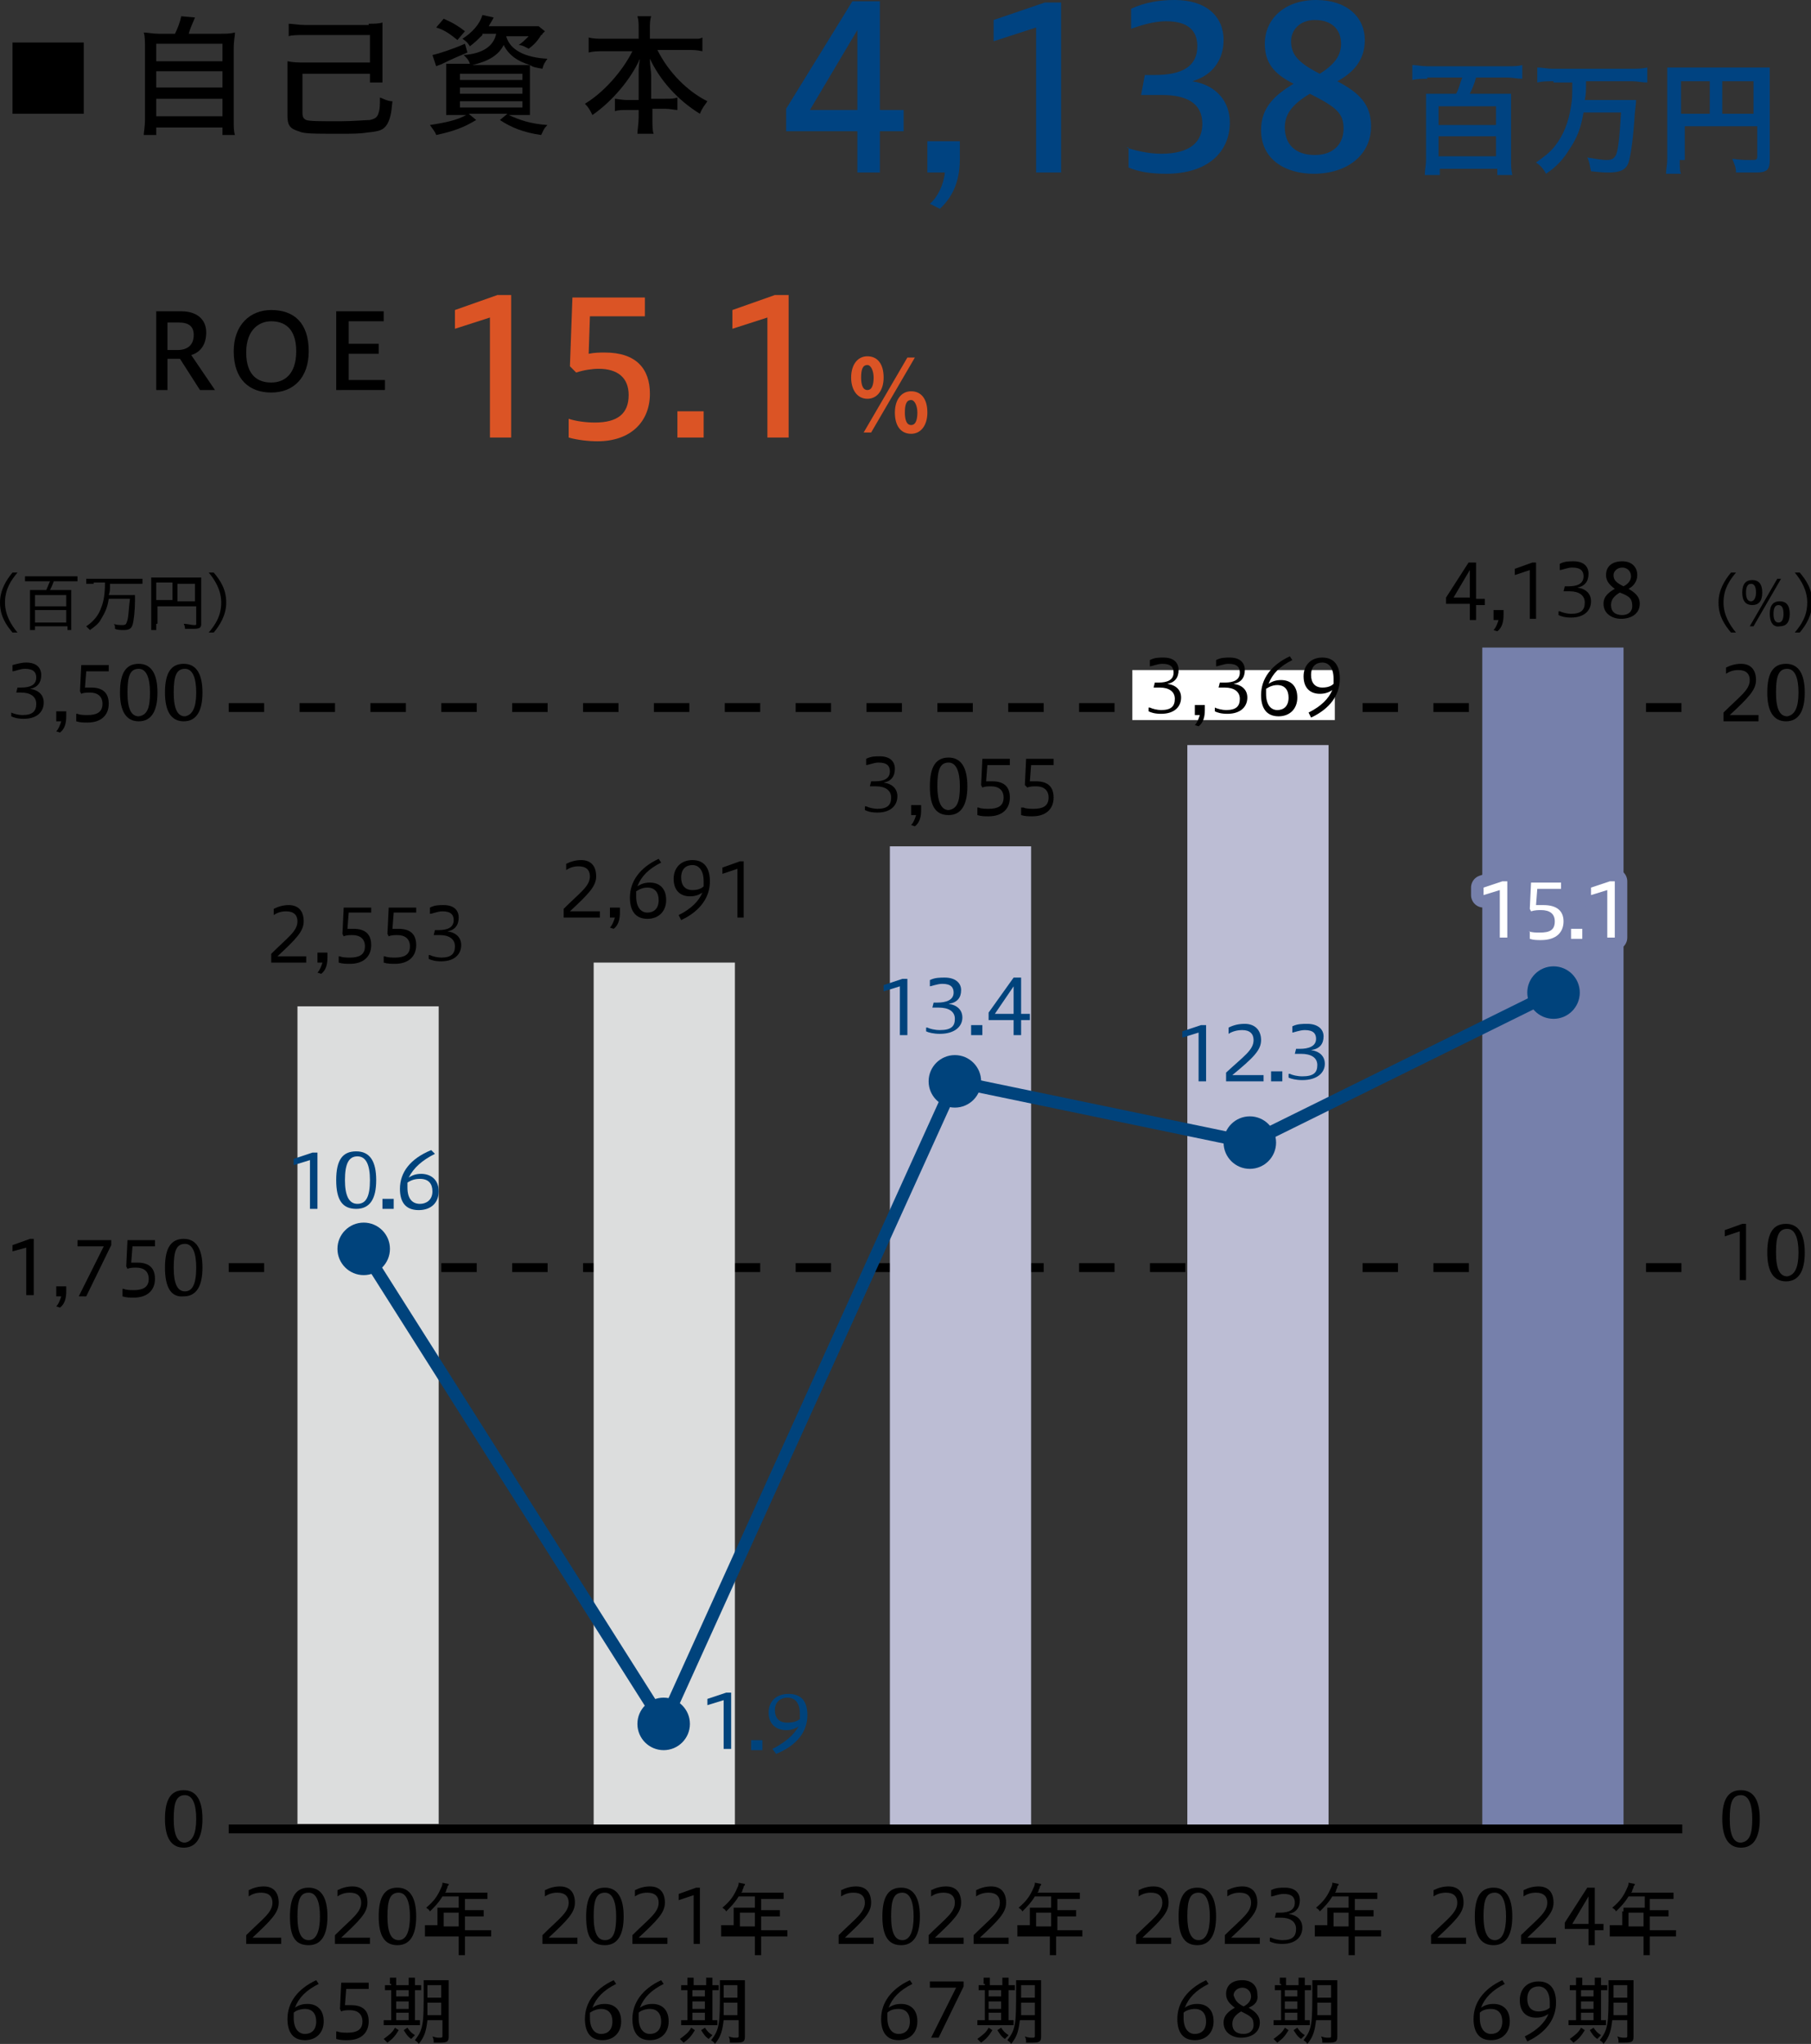 <svg xmlns="http://www.w3.org/2000/svg" xmlns:xlink="http://www.w3.org/1999/xlink" id="&#x30EC;&#x30A4;&#x30E4;&#x30FC;_1" x="0px" y="0px" viewBox="0 0 144.9 163.5" style="enable-background:new 0 0 144.9 163.5;" xml:space="preserve"><rect x="0" y="0" width="144.9" height="163.5" fill="#333333" stroke="none"/><style type="text/css">	.st0{fill:#DB5425;}	.st1{fill:#004381;}	.st2{fill:none;stroke:#000000;stroke-width:0.709;stroke-miterlimit:3.864;stroke-dasharray:2.835,2.835;}	.st3{fill:#7680AB;}	.st4{fill:#FFFFFF;}	.st5{fill:#BCBDD4;}	.st6{fill:#DCDDDD;}	.st7{fill:none;stroke:#000000;stroke-width:0.709;stroke-miterlimit:3.864;}	.st8{fill:#00437C;}	.st9{fill:none;stroke:#00437C;stroke-width:0.992;stroke-miterlimit:10;}	.st10{fill:none;stroke:#7680AB;stroke-width:2;stroke-linecap:round;stroke-linejoin:round;stroke-miterlimit:10;}</style><g>	<g>		<g>			<g>				<g>					<g>						<path class="st0" d="M39.2,35v-9.6l-2.8,0.9v-1.5l3.4-1.2h1.1V35H39.2z"></path>						<path class="st0" d="M45.5,33.5c0.6,0.2,1.4,0.3,2.1,0.3c1.8,0,2.7-0.7,2.7-2.2c0-1.4-0.9-2.1-2.4-2.1c-0.5,0-1.2,0.1-1.8,0.3       l-0.5-0.5l0.2-5.5h5.8v1.5h-4.4l-0.1,3c0.5-0.1,0.9-0.1,1.3-0.1c2.5,0,3.6,1.3,3.6,3.3c0,2.2-1.5,3.8-4.2,3.8       c-0.7,0-1.6-0.1-2.3-0.3V33.5z"></path>						<path class="st0" d="M56.3,32.9V35h-2.1v-2.1H56.3z"></path>						<path class="st0" d="M61.4,35v-9.6l-2.8,0.9v-1.5l3.4-1.2h1.1V35H61.4z"></path>					</g>				</g>				<g>					<g>						<path class="st0" d="M68.1,30.2c0-1,0.5-1.7,1.3-1.7c0.8,0,1.3,0.6,1.3,1.7c0,1-0.5,1.7-1.3,1.7       C68.6,31.9,68.1,31.2,68.1,30.2z M69.9,30.2c0-0.5-0.2-1-0.5-1c-0.4,0-0.5,0.4-0.5,1c0,0.5,0.1,1,0.5,1       C69.8,31.2,69.9,30.7,69.9,30.2z M69.1,34.6l3.5-6h0.6l-3.5,6H69.1z M71.6,33c0-1,0.5-1.7,1.3-1.7s1.3,0.6,1.3,1.7       c0,1-0.5,1.7-1.3,1.7C72.1,34.7,71.6,34.1,71.6,33z M73.4,33c0-0.5-0.2-1-0.5-1c-0.4,0-0.5,0.4-0.5,1c0,0.5,0.1,1,0.5,1       C73.3,34,73.4,33.5,73.4,33z"></path>					</g>				</g>			</g>			<g>				<g>					<path d="M12.5,31.3v-6.4h2c1.2,0,2,0.6,2,1.7c0,1-0.5,1.6-1.2,1.8l1.9,2.8H16l-1.6-2.5h-1v2.5H12.5z M14.2,28      c0.8,0,1.3-0.4,1.3-1.2c0-0.7-0.4-1-1.2-1h-0.9V28H14.2z"></path>					<path d="M24.7,28.1c0,2.1-1.2,3.3-3,3.3c-1.7,0-3-1-3-3.3c0-2.1,1.3-3.3,3-3.3C23.5,24.8,24.7,25.8,24.7,28.1z M19.7,28.2      c0,1.9,1,2.4,2,2.4c1,0,2-0.6,2-2.5c0-1.9-1-2.4-2-2.4C20.8,25.7,19.7,26.3,19.7,28.2z"></path>					<path d="M26.9,31.3v-6.4h3.8v0.8h-2.8v1.8h2.4v0.8h-2.4v2.1h2.9v0.8H26.9z"></path>				</g>			</g>		</g>		<g>			<g>				<g>					<path class="st1" d="M68.6,13.8v-3.3h-5.7V8.7l5.3-8.6h2.2v8.7h1.9v1.7h-1.9v3.3H68.6z M68.6,8.8V2.4l-3.8,6.4H68.6z"></path>					<path class="st1" d="M74.4,16.3c0.6-0.5,1.1-1.5,1.2-2.5h-1.4v-2.5h2.6v1.4c0,1.5-0.4,2.9-1.6,4L74.4,16.3z"></path>					<path class="st1" d="M82.9,13.8V2.2l-3.4,1.1V1.6l4.1-1.4h1.3v13.6H82.9z"></path>					<path class="st1" d="M90.1,11.8c0.6,0.2,1.7,0.5,2.8,0.5c2.4,0,3.3-1,3.3-2.4c0-1.6-1.2-2.3-3.2-2.3h-1.7L91.6,6h0.8      c2.2,0,3.4-0.7,3.4-2.3c0-1.3-0.8-2-2.5-2c-1.1,0-2.2,0.4-2.8,0.6V0.7C91.6,0.2,92.7,0,94,0c2.5,0,3.9,1.3,3.9,3.2      c0,1.5-0.8,2.8-2.5,3.3c1.9,0.3,3,1.6,3,3.3c0,2.3-1.7,4.1-5.1,4.1c-1.4,0-2.3-0.2-3-0.5V11.8z"></path>					<path class="st1" d="M101.2,3.5c0-2,1.6-3.5,4.1-3.5c2.5,0,3.9,1.4,3.9,3.2c0,1.6-0.9,2.6-2.2,3.3c1.7,0.9,2.7,1.8,2.7,3.6      c0,2.3-1.9,3.8-4.6,3.8c-2.2,0-4.2-1.1-4.2-3.5c0-1.8,1.1-2.8,2.6-3.7C101.9,5.9,101.2,5,101.2,3.5z M102.8,10.2      c0,1.3,0.8,2.2,2.4,2.2c1.6,0,2.3-1,2.3-2.1c0-1.2-0.5-1.7-2.7-2.8C103.3,8.4,102.8,9.2,102.8,10.2z M107.3,3.5      c0-1.1-0.7-1.9-2.1-1.9c-1.2,0-1.9,0.8-1.9,1.7c0,1,0.5,1.7,2.3,2.6C106.7,5.2,107.3,4.5,107.3,3.5z"></path>				</g>			</g>			<g>				<g>					<path class="st1" d="M114.2,6.3c-0.4,0-0.8,0-1.2,0.1V5.2c0.3,0,0.7,0.1,1.2,0.1h6.4c0.5,0,0.9,0,1.2-0.1v1.1      c-0.4,0-0.8-0.1-1.2-0.1h-2.5c-0.1,0.4-0.3,0.9-0.5,1.3h2.3c0.4,0,0.7,0,1,0c0,0.3,0,0.6,0,1v4.3c0,0.4,0,0.8,0.1,1.2h-1.2      v-0.5h-4.6V14H114c0-0.4,0.1-0.8,0.1-1.2V8.5c0-0.3,0-0.7,0-1c0.3,0,0.6,0,0.9,0h1.5c0.2-0.3,0.3-0.8,0.5-1.3H114.2z M115.1,10      h4.6V8.5h-4.6V10z M115.1,12.5h4.6v-1.6h-4.6V12.5z"></path>					<path class="st1" d="M124.3,6.5c-0.5,0-0.9,0-1.3,0.1V5.4c0.4,0,0.8,0.1,1.2,0.1h6.3c0.5,0,0.9,0,1.3-0.1v1.2      c-0.4,0-0.8-0.1-1.2-0.1h-3.7c0,0.8,0,1-0.1,1.5h2.8c0.6,0,1,0,1.3,0c0,0.2,0,0.2-0.1,1.1c-0.1,1.7-0.3,3.3-0.5,3.9      c-0.2,0.6-0.7,0.8-1.6,0.8c-0.3,0-0.5,0-1.4-0.1c-0.1-0.4-0.1-0.7-0.3-1.1c0.6,0.1,1.2,0.2,1.5,0.2c0.5,0,0.6-0.1,0.8-0.4      c0.2-0.5,0.3-1.7,0.4-3.4h-3c-0.2,1.2-0.5,2-1.1,2.9c-0.5,0.8-1,1.4-1.9,2c-0.2-0.4-0.5-0.7-0.8-0.9c0.7-0.5,1.1-0.8,1.5-1.3      c0.7-0.9,1.1-1.9,1.3-3.2c0.1-0.6,0.1-0.8,0.1-1.9H124.3z"></path>					<path class="st1" d="M134.4,12.8c0,0.6,0,0.9,0.1,1.1h-1.2c0-0.3,0.1-0.7,0.1-1.2V6.3c0-0.4,0-0.7,0-0.9c0.3,0,0.6,0,1.1,0h6      c0.5,0,0.8,0,1.1,0c0,0.3,0,0.5,0,1.1v6.3c0,0.5-0.1,0.8-0.4,0.9c-0.2,0.1-0.5,0.1-1,0.1c-0.4,0-0.9,0-1.3,0      c0-0.4-0.1-0.6-0.3-1.1c0.6,0.1,1.1,0.1,1.5,0.1c0.4,0,0.5,0,0.5-0.3v-2.4h-5.8V12.8z M136.8,6.5h-2.3v2.6h2.3V6.5z M140.3,9.1      V6.5h-2.5v2.6H140.3z"></path>				</g>			</g>		</g>		<g>			<g>				<g>					<path d="M14,2.7c0.2-0.4,0.4-0.9,0.5-1.4l1.1,0.1c-0.2,0.5-0.4,0.9-0.5,1.3h2.4c0.6,0,0.9,0,1.3-0.1c0,0.3-0.1,0.6-0.1,1.3v5.7      c0,0.6,0,0.9,0.1,1.2h-1v-0.6h-5.3v0.6h-1c0-0.2,0.1-0.7,0.1-1.2V3.9c0-0.6,0-1-0.1-1.3c0.3,0,0.7,0.1,1.2,0.1H14z M12.5,4.9      h5.3V3.5h-5.3V4.9z M12.5,7h5.3V5.7h-5.3V7z M12.5,9.3h5.3V7.9h-5.3V9.3z"></path>					<path d="M29.5,1.9c0.4,0,0.8,0,1.1-0.1c0,0.3,0,0.7,0,1.1v2.7c0,0.4,0,0.7,0,1h-1V5.9h-5.4V9c0,0.4,0.1,0.5,0.3,0.6      c0.3,0.1,1.1,0.1,2.7,0.1c1,0,2.1-0.1,2.4-0.1c0.4-0.1,0.6-0.2,0.7-0.6c0.1-0.3,0.1-0.6,0.1-1.2c0.3,0.1,0.6,0.3,1,0.3      c-0.1,1.1-0.2,1.4-0.4,1.8c-0.3,0.5-0.6,0.6-1.6,0.7c-0.6,0.1-1.3,0.1-2.1,0.1c-2.3,0-3,0-3.4-0.2c-0.7-0.2-0.9-0.5-0.9-1.2      V5.9c0-0.4,0-0.7,0-1C23.5,5,23.9,5,24.3,5h5.3V2.8h-5.2c-0.5,0-1.1,0-1.3,0.1v-1c0.3,0,0.8,0.1,1.3,0.1H29.5z"></path>					<path d="M38.6,2.8c-0.3,0.3-0.6,0.6-1,0.9c-0.2-0.3-0.3-0.4-0.6-0.6c0.8-0.5,1.4-1.2,1.6-1.9l0.9,0.2c-0.2,0.4-0.3,0.5-0.4,0.7      h3.1c0.5,0,0.8,0,0.9,0l0.5,0.4l-0.1,0.1l-0.1,0.1c0,0,0,0.1-0.1,0.1c-0.3,0.5-0.6,0.8-1,1.1c-0.2-0.1-0.5-0.3-0.8-0.3      c0.3-0.2,0.5-0.4,0.8-0.7h-1.8c0.3,1.1,1.5,1.7,3.3,1.8c-0.2,0.3-0.3,0.4-0.4,0.8c-0.5-0.1-0.7-0.1-1-0.3c0,0.2,0,0.6,0,1v1.9      c0,0.7,0,0.9,0,1.1c-0.3,0-0.7,0-1.1,0h-0.6c0.9,0.4,1.7,0.7,3.1,0.8c-0.3,0.3-0.3,0.4-0.5,0.8c-1.4-0.2-2.4-0.6-3.3-1.2      l0.6-0.5h-3.1l0.6,0.5c-1,0.6-1.8,0.9-3.2,1.2c-0.1-0.3-0.3-0.5-0.5-0.8c1.3-0.2,2.2-0.4,2.9-0.8h-0.5c-0.5,0-0.8,0-1.1,0      c0-0.1,0-0.5,0-1v-2c0-0.4,0-0.9,0-1.1c0.2,0,0.6,0,1.1,0h0.8c-0.1-0.3-0.2-0.4-0.5-0.7c1.5-0.1,2.4-0.7,2.6-1.7H38.6z       M37.4,4.2c-0.7,0.3-1.2,0.5-2,0.9c-0.2,0.1-0.3,0.1-0.5,0.2l-0.3-0.9c0.5-0.1,1.7-0.5,2.6-0.9L37.4,4.2z M36.6,3.2      c-0.5-0.4-1-0.8-1.7-1l0.6-0.7c0.7,0.3,1.2,0.6,1.7,1L36.6,3.2z M36.8,6.4h5V5.9h-5V6.4z M36.8,7.5h5V7h-5V7.5z M36.8,8.6h5      V8.1h-5V8.6z M41.6,5.2c0.5,0,0.5,0,0.8,0c-1-0.3-1.7-0.8-2.1-1.6c-0.4,0.8-1.2,1.3-2.5,1.6H41.6z"></path>					<path d="M48.3,4.1c-0.5,0-0.8,0-1.2,0.1V3c0.4,0.1,0.7,0.1,1.2,0.1h2.8V2.3c0-0.4,0-0.7-0.1-1h1.1c-0.1,0.3-0.1,0.6-0.1,1v0.8      H55c0.4,0,0.8,0,0.8,0c0.1,0,0.2,0,0.4-0.1v1.1c-0.5-0.1-0.6-0.1-1.2-0.1h-2.4c0.9,1.8,2.4,3.3,4,4.1c-0.2,0.3-0.4,0.5-0.6,1      C54.2,8,52.8,6.4,52,4.7c0,0.6,0.1,1,0.1,1.3v1.9h1.1c0.5,0,0.7,0,1-0.1v1c-0.2,0-0.6-0.1-1-0.1h-1v0.8c0,0.5,0,1,0.1,1.2H51      c0-0.3,0.1-0.8,0.1-1.3V8.8h-0.9c-0.4,0-0.8,0-1,0.1v-1c0.2,0,0.5,0.1,1,0.1h0.9V5.9c0-0.4,0-0.6,0.1-1.2      c-0.7,1.6-2.2,3.4-3.8,4.5c-0.2-0.4-0.3-0.6-0.6-0.9c1.5-0.9,3-2.6,3.8-4.2H48.3z"></path>				</g>			</g>			<rect x="1" y="3.4" width="5.7" height="5.7"></rect>		</g>		<g>			<g>				<path d="M114.5,155.5v-0.7c1.3-1.3,2.1-1.8,2.1-2.6c0-0.5-0.3-0.8-0.9-0.8c-0.4,0-0.7,0.1-1,0.3v-0.5c0.4-0.2,0.8-0.3,1.2-0.3     c0.8,0,1.2,0.5,1.2,1.3c0,0.8-0.6,1.4-2.1,2.8h2.3v0.5H114.5z"></path>				<path d="M118,153.3c0-1.6,0.5-2.3,1.5-2.3c1,0,1.5,0.8,1.5,2.3c0,1.5-0.5,2.3-1.5,2.3C118.5,155.6,118,154.9,118,153.3z      M120.5,153.3c0-1.2-0.3-1.9-0.9-1.9c-0.7,0-0.9,0.6-0.9,1.9c0,1.2,0.3,1.9,0.9,1.9C120.2,155.2,120.5,154.5,120.5,153.3z"></path>				<path d="M121.7,155.5v-0.7c1.3-1.3,2.1-1.8,2.1-2.6c0-0.5-0.3-0.8-0.9-0.8c-0.4,0-0.7,0.1-1,0.3v-0.5c0.4-0.2,0.8-0.3,1.2-0.3     c0.8,0,1.2,0.5,1.2,1.3c0,0.8-0.6,1.4-2.1,2.8h2.3v0.5H121.7z"></path>				<path d="M127.1,155.5v-1.2h-1.9v-0.5l1.8-2.8h0.6v2.9h0.7v0.5h-0.7v1.2H127.1z M127.1,153.9v-2.2l-1.3,2.2H127.1z"></path>				<path d="M129.9,152.9c0-0.1,0-0.2,0-0.3c0.1,0,0.3,0,0.4,0h1.3v-0.9h-1.3c-0.3,0.5-0.6,0.8-1,1.2c-0.1-0.2-0.2-0.2-0.3-0.3     c0.6-0.5,0.9-0.9,1.2-1.6c0.1-0.2,0.1-0.3,0.1-0.4l0.5,0.1c0,0.1,0,0.1-0.1,0.2c0,0.1,0,0.1-0.1,0.3c0,0.1,0,0.1-0.1,0.2h2.9     c0.3,0,0.4,0,0.5,0v0.5c-0.2,0-0.3,0-0.5,0H132v0.9h1c0.3,0,0.4,0,0.5,0v0.5c-0.2,0-0.3,0-0.5,0h-1v1.1h1.5c0.3,0,0.4,0,0.6,0     v0.5c-0.2,0-0.4,0-0.6,0H132v0.9c0,0.3,0,0.4,0,0.6h-0.5c0-0.2,0-0.3,0-0.6v-0.9h-2.1c-0.2,0-0.4,0-0.6,0V154c0.2,0,0.3,0,0.6,0     h0.4V152.9z M131.5,154.1V153h-1.2v1.1H131.5z"></path>				<path d="M120.4,158.7c-1,0.5-1.6,1.1-1.9,1.9c0.3-0.2,0.6-0.3,1-0.3c0.7,0,1.3,0.4,1.3,1.4c0,0.9-0.6,1.5-1.5,1.5     c-1,0-1.4-0.7-1.4-1.7c0-1.3,0.8-2.4,2.3-3.1L120.4,158.7z M118.4,161c0,0.1,0,0.2,0,0.4c0,0.9,0.4,1.3,0.9,1.3     c0.5,0,0.9-0.3,0.9-1c0-0.6-0.3-1-0.9-1C118.9,160.7,118.6,160.8,118.4,161z"></path>				<path d="M122,162.9c1-0.5,1.6-1.1,1.9-1.8c-0.3,0.2-0.6,0.3-1,0.3c-0.7,0-1.3-0.4-1.3-1.4c0-0.9,0.6-1.5,1.5-1.5     c1,0,1.4,0.7,1.4,1.7c0,1.3-0.8,2.4-2.3,3.1L122,162.9z M124,160.6c0-0.1,0-0.2,0-0.4c0-0.9-0.4-1.3-0.9-1.3     c-0.5,0-0.9,0.3-0.9,1c0,0.6,0.3,1,0.9,1C123.4,160.9,123.8,160.8,124,160.6z"></path>				<path d="M126.1,158.7c0-0.2,0-0.4,0-0.5h0.5c0,0.1,0,0.3,0,0.5v0.1h1v-0.1c0-0.3,0-0.4,0-0.5h0.5c0,0.1,0,0.3,0,0.5v0.1     c0.2,0,0.4,0,0.5,0v0.4c-0.1,0-0.3,0-0.5,0v2.4c0.2,0,0.3,0,0.4,0v0.4c-0.1,0-0.3,0-0.5,0H126c-0.2,0-0.3,0-0.5,0v-0.4     c0.1,0,0.2,0,0.5,0h0.1v-2.4c-0.3,0-0.4,0-0.5,0v-0.4c0.1,0,0.2,0,0.5,0h0V158.7z M126.8,162.4c-0.3,0.5-0.5,0.7-0.9,1     c-0.1-0.1-0.2-0.2-0.3-0.3c0.4-0.3,0.7-0.5,0.9-0.9L126.8,162.4z M127.5,159.7v-0.5h-1v0.5H127.5z M127.5,160.7v-0.6h-1v0.6     H127.5z M127.5,161.6V161h-1v0.6H127.5z M127.5,162.2c0.2,0.3,0.3,0.4,0.6,0.6c-0.1,0.1-0.2,0.2-0.3,0.3     c-0.3-0.2-0.4-0.4-0.6-0.7L127.5,162.2z M129,161.6c-0.1,0.8-0.2,1.3-0.7,1.9c-0.1-0.2-0.2-0.2-0.3-0.3c0.3-0.4,0.5-0.7,0.6-1.3     c0.1-0.5,0.1-1.4,0.1-2.8c0-0.4,0-0.5,0-0.7c0.2,0,0.3,0,0.6,0h0.8c0.3,0,0.4,0,0.6,0c0,0.1,0,0.3,0,0.6v3.9     c0,0.4-0.1,0.5-0.7,0.5c-0.1,0-0.2,0-0.5,0c0-0.2,0-0.3-0.1-0.5c0.3,0.1,0.4,0.1,0.6,0.1c0.1,0,0.2,0,0.2-0.1v-1.3H129z      M129.1,160.2c0,0.3,0,0.7,0,1h1.1v-1H129.1z M130.2,158.8h-1.1v0.8c0,0.1,0,0.1,0,0.2h1.1V158.8z"></path>			</g>			<g>				<path d="M2.1,103.7v-3.9L1,100.1v-0.5l1.4-0.5h0.3v4.5H2.1z"></path>				<path d="M4.5,104.5c0.2-0.2,0.3-0.5,0.4-0.8H4.5v-0.8h0.8v0.4c0,0.5-0.1,1-0.5,1.3L4.5,104.5z"></path>				<path d="M6.3,103.7l2-4H6.2v-0.5h2.7v0.4l-2,4.1H6.3z"></path>				<path d="M9.9,103.1c0.2,0.1,0.6,0.1,0.8,0.1c0.7,0,1.2-0.2,1.2-0.9c0-0.6-0.4-0.9-1-0.9c-0.2,0-0.5,0-0.7,0.1l-0.1-0.2l0.1-2.1     h2.2v0.5h-1.8l-0.1,1.3c0.2,0,0.3,0,0.5,0c1,0,1.4,0.5,1.4,1.3c0,0.9-0.6,1.5-1.7,1.5c-0.3,0-0.6,0-0.9-0.1V103.1z"></path>				<path d="M13.2,101.4c0-1.6,0.5-2.3,1.5-2.3c1,0,1.5,0.8,1.5,2.3c0,1.5-0.5,2.3-1.5,2.3C13.7,103.8,13.2,103,13.2,101.4z      M15.7,101.4c0-1.2-0.3-1.9-0.9-1.9c-0.7,0-0.9,0.6-0.9,1.9s0.3,1.9,0.9,1.9C15.4,103.3,15.7,102.7,15.7,101.4z"></path>			</g>			<g>				<path d="M0.9,57c0.2,0.1,0.6,0.2,0.9,0.2c0.8,0,1.1-0.3,1.1-0.9c0-0.6-0.5-0.9-1.2-0.9H1.3L1.4,55h0.3c0.7,0,1.2-0.2,1.2-0.8     c0-0.4-0.2-0.7-0.9-0.7c-0.4,0-0.8,0.2-1,0.2v-0.5C1.4,53.1,1.7,53,2.1,53c0.8,0,1.2,0.4,1.2,1c0,0.6-0.3,1-0.9,1.1     c0.7,0.1,1.1,0.5,1.1,1.1c0,0.7-0.5,1.3-1.6,1.3c-0.5,0-0.8-0.1-1-0.2V57z"></path>				<path d="M4.5,58.5c0.2-0.2,0.3-0.5,0.4-0.8H4.5v-0.8h0.8v0.4c0,0.5-0.1,1-0.5,1.3L4.5,58.5z"></path>				<path d="M6.2,57.1c0.2,0.1,0.6,0.1,0.8,0.1c0.7,0,1.2-0.2,1.2-0.9c0-0.6-0.4-0.9-1-0.9c-0.2,0-0.5,0-0.7,0.1l-0.1-0.2l0.1-2.1     h2.2v0.5H6.9l-0.1,1.3c0.2,0,0.3,0,0.5,0c1,0,1.4,0.5,1.4,1.3c0,0.9-0.6,1.5-1.7,1.5c-0.3,0-0.6,0-0.9-0.1V57.1z"></path>				<path d="M9.6,55.4c0-1.6,0.5-2.3,1.5-2.3c1,0,1.5,0.8,1.5,2.3c0,1.5-0.5,2.3-1.5,2.3C10.1,57.7,9.6,56.9,9.6,55.4z M12,55.4     c0-1.2-0.3-1.9-0.9-1.9c-0.7,0-0.9,0.6-0.9,1.9s0.3,1.9,0.9,1.9C11.8,57.2,12,56.6,12,55.4z"></path>				<path d="M13.2,55.4c0-1.6,0.5-2.3,1.5-2.3c1,0,1.5,0.8,1.5,2.3c0,1.5-0.5,2.3-1.5,2.3C13.7,57.7,13.2,56.9,13.2,55.4z      M15.7,55.4c0-1.2-0.3-1.9-0.9-1.9c-0.7,0-0.9,0.6-0.9,1.9s0.3,1.9,0.9,1.9C15.4,57.2,15.7,56.6,15.7,55.4z"></path>			</g>			<g>				<path d="M1,50.6c-0.5-0.6-1-1.3-1-2.4c0-1,0.5-1.8,1-2.4h0.4c-0.5,0.6-1,1.3-1,2.4c0,1,0.5,1.8,1,2.4H1z"></path>				<path d="M2.5,46.5c-0.2,0-0.4,0-0.5,0v-0.4c0.2,0,0.3,0,0.5,0h3.2c0.2,0,0.4,0,0.5,0v0.4c-0.2,0-0.3,0-0.5,0H4.3     c-0.1,0.3-0.2,0.5-0.3,0.7h1.2c0.2,0,0.3,0,0.5,0c0,0.1,0,0.3,0,0.5v2.2c0,0.2,0,0.4,0,0.5H5.4v-0.3H2.8v0.3H2.4     c0-0.2,0-0.3,0-0.5v-2.2c0-0.2,0-0.3,0-0.5c0.1,0,0.3,0,0.5,0h0.8c0.1-0.2,0.2-0.5,0.3-0.7H2.5z M2.8,48.5h2.5v-0.9H2.8V48.5z      M2.8,49.8h2.5v-1H2.8V49.8z"></path>				<path d="M7.5,46.7c-0.2,0-0.4,0-0.6,0v-0.4c0.2,0,0.3,0,0.6,0h3.3c0.2,0,0.4,0,0.6,0v0.4c-0.2,0-0.3,0-0.5,0H8.8     c0,0.6,0,0.6-0.1,0.9h1.5c0.3,0,0.5,0,0.6,0c0,0.1,0,0.2,0,0.4c0,0.9-0.1,1.7-0.2,2c-0.1,0.3-0.3,0.4-0.7,0.4     c-0.2,0-0.5,0-0.7-0.1c0-0.2,0-0.3-0.1-0.4C9.3,50,9.6,50,9.8,50c0.3,0,0.3-0.1,0.4-0.4c0.1-0.4,0.1-1,0.2-1.7H8.7     c-0.1,0.7-0.3,1.1-0.6,1.6c-0.2,0.4-0.5,0.6-0.9,0.9c-0.1-0.1-0.2-0.2-0.3-0.3c0.6-0.4,1-0.9,1.2-1.5c0.2-0.5,0.3-1.1,0.3-2H7.5     z"></path>				<path d="M12.5,49.9c0,0.3,0,0.4,0,0.5h-0.4c0-0.1,0-0.3,0-0.6v-3.2c0-0.2,0-0.3,0-0.4c0.1,0,0.3,0,0.5,0h3c0.2,0,0.4,0,0.5,0     c0,0.1,0,0.2,0,0.5v3.2c0,0.3-0.1,0.4-0.6,0.4c-0.2,0-0.5,0-0.7,0c0-0.1,0-0.2-0.1-0.4c0.3,0,0.6,0.1,0.8,0.1     c0.2,0,0.2,0,0.2-0.1v-1.4h-3.1V49.9z M13.8,46.6h-1.3v1.4h1.3V46.6z M15.6,48.1v-1.4h-1.4v1.4H15.6z"></path>				<path d="M16.7,50.6c0.5-0.6,1-1.3,1-2.4c0-1-0.5-1.8-1-2.4h0.4c0.5,0.6,1,1.3,1,2.4c0,1-0.5,1.8-1,2.4H16.7z"></path>			</g>			<g>				<path d="M13.2,145.5c0-1.6,0.5-2.3,1.5-2.3c1,0,1.5,0.8,1.5,2.3c0,1.5-0.5,2.3-1.5,2.3C13.7,147.8,13.2,147,13.2,145.5z      M15.7,145.5c0-1.2-0.3-1.9-0.9-1.9c-0.7,0-0.9,0.6-0.9,1.9s0.3,1.9,0.9,1.9C15.4,147.3,15.7,146.7,15.7,145.5z"></path>			</g>			<line class="st2" x1="18.3" y1="56.6" x2="134.6" y2="56.6"></line>			<g>				<path d="M117.6,49.5v-1.2h-1.9v-0.5l1.8-2.8h0.6v2.9h0.7v0.5h-0.7v1.2H117.6z M117.6,47.8v-2.2l-1.3,2.2H117.6z"></path>				<path d="M119.5,50.4c0.2-0.2,0.3-0.5,0.4-0.8h-0.4v-0.8h0.8v0.4c0,0.5-0.1,1-0.5,1.3L119.5,50.4z"></path>				<path d="M122.4,49.5v-3.9l-1.2,0.4v-0.5l1.4-0.5h0.3v4.5H122.4z"></path>				<path d="M124.8,48.9c0.2,0.1,0.6,0.2,0.9,0.2c0.8,0,1.1-0.3,1.1-0.9c0-0.6-0.5-0.9-1.2-0.9h-0.5l0.1-0.4h0.3     c0.7,0,1.2-0.2,1.2-0.8c0-0.4-0.2-0.7-0.9-0.7c-0.4,0-0.8,0.2-1,0.2v-0.5c0.4-0.2,0.7-0.2,1.1-0.2c0.8,0,1.2,0.4,1.2,1     c0,0.6-0.3,1-0.9,1.1c0.7,0.1,1.1,0.5,1.1,1.1c0,0.7-0.5,1.3-1.6,1.3c-0.5,0-0.8-0.1-1-0.2V48.9z"></path>				<path d="M130.3,47.1c0.5,0.3,0.9,0.6,0.9,1.2c0,0.8-0.7,1.2-1.5,1.2c-0.7,0-1.4-0.4-1.4-1.2c0-0.6,0.4-0.9,0.9-1.2     c-0.4-0.3-0.7-0.6-0.7-1.1c0-0.7,0.5-1.1,1.3-1.1c0.8,0,1.2,0.5,1.2,1.1C131,46.5,130.7,46.9,130.3,47.1z M129.6,47.4     c-0.5,0.3-0.7,0.6-0.7,1c0,0.5,0.3,0.8,0.9,0.8c0.5,0,0.8-0.3,0.8-0.7C130.6,47.9,130.4,47.7,129.6,47.4z M129.9,46.9     c0.4-0.2,0.6-0.5,0.6-0.8c0-0.4-0.3-0.7-0.7-0.7c-0.4,0-0.7,0.3-0.7,0.6C129.1,46.4,129.3,46.6,129.9,46.9z"></path>			</g>			<line class="st2" x1="18.3" y1="101.4" x2="134.6" y2="101.4"></line>			<g>				<path d="M90.9,155.5v-0.7c1.3-1.3,2.1-1.8,2.1-2.6c0-0.5-0.3-0.8-0.9-0.8c-0.4,0-0.7,0.1-1,0.3v-0.5c0.4-0.2,0.8-0.3,1.2-0.3     c0.8,0,1.2,0.5,1.2,1.3c0,0.8-0.6,1.4-2.1,2.8h2.3v0.5H90.9z"></path>				<path d="M94.3,153.3c0-1.6,0.5-2.3,1.5-2.3c1,0,1.5,0.8,1.5,2.3c0,1.5-0.5,2.3-1.5,2.3C94.8,155.6,94.3,154.9,94.3,153.3z      M96.8,153.3c0-1.2-0.3-1.9-0.9-1.9c-0.7,0-0.9,0.6-0.9,1.9c0,1.2,0.3,1.9,0.9,1.9C96.5,155.2,96.8,154.5,96.8,153.3z"></path>				<path d="M98,155.5v-0.7c1.3-1.3,2.1-1.8,2.1-2.6c0-0.5-0.3-0.8-0.9-0.8c-0.4,0-0.7,0.1-1,0.3v-0.5c0.4-0.2,0.8-0.3,1.2-0.3     c0.8,0,1.2,0.5,1.2,1.3c0,0.8-0.6,1.4-2.1,2.8h2.3v0.5H98z"></path>				<path d="M101.7,155c0.2,0.1,0.6,0.2,0.9,0.2c0.8,0,1.1-0.3,1.1-0.9c0-0.6-0.5-0.9-1.2-0.9h-0.5l0.1-0.4h0.3     c0.7,0,1.2-0.2,1.2-0.8c0-0.4-0.2-0.7-0.9-0.7c-0.4,0-0.8,0.2-1,0.2v-0.5c0.4-0.2,0.7-0.2,1.1-0.2c0.8,0,1.2,0.4,1.2,1     c0,0.6-0.3,1-0.9,1.1c0.7,0.1,1.1,0.5,1.1,1.1c0,0.7-0.5,1.3-1.6,1.3c-0.5,0-0.8-0.1-1-0.2V155z"></path>				<path d="M106.2,152.9c0-0.1,0-0.2,0-0.3c0.1,0,0.3,0,0.4,0h1.3v-0.9h-1.3c-0.3,0.5-0.6,0.8-1,1.2c-0.1-0.2-0.2-0.2-0.3-0.3     c0.6-0.5,0.9-0.9,1.2-1.6c0.1-0.2,0.1-0.3,0.1-0.4l0.5,0.1c0,0.1,0,0.1-0.1,0.2c0,0.1,0,0.1-0.1,0.3c0,0.1,0,0.1-0.1,0.2h2.9     c0.3,0,0.4,0,0.5,0v0.5c-0.2,0-0.3,0-0.5,0h-1.3v0.9h1c0.3,0,0.4,0,0.5,0v0.5c-0.2,0-0.3,0-0.5,0h-1v1.1h1.5c0.3,0,0.4,0,0.6,0     v0.5c-0.2,0-0.4,0-0.6,0h-1.5v0.9c0,0.3,0,0.4,0,0.6h-0.5c0-0.2,0-0.3,0-0.6v-0.9h-2.1c-0.2,0-0.4,0-0.6,0V154     c0.2,0,0.3,0,0.6,0h0.4V152.9z M107.9,154.1V153h-1.2v1.1H107.9z"></path>				<path d="M96.7,158.7c-1,0.5-1.6,1.1-1.9,1.9c0.3-0.2,0.6-0.3,1-0.3c0.7,0,1.3,0.4,1.3,1.4c0,0.9-0.6,1.5-1.5,1.5     c-1,0-1.4-0.7-1.4-1.7c0-1.3,0.8-2.4,2.3-3.1L96.7,158.7z M94.7,161c0,0.1,0,0.2,0,0.4c0,0.9,0.4,1.3,0.9,1.3     c0.5,0,0.9-0.3,0.9-1c0-0.6-0.3-1-0.9-1C95.3,160.7,94.9,160.8,94.7,161z"></path>				<path d="M99.9,160.6c0.5,0.3,0.9,0.6,0.9,1.2c0,0.8-0.7,1.2-1.5,1.2c-0.7,0-1.4-0.4-1.4-1.2c0-0.6,0.4-0.9,0.9-1.2     c-0.4-0.3-0.7-0.6-0.7-1.1c0-0.7,0.5-1.1,1.3-1.1c0.8,0,1.2,0.5,1.2,1.1C100.7,160.1,100.4,160.4,99.9,160.6z M99.3,160.9     c-0.5,0.3-0.7,0.6-0.7,1c0,0.5,0.3,0.8,0.9,0.8c0.5,0,0.8-0.3,0.8-0.7C100.3,161.4,100.1,161.3,99.3,160.9z M99.5,160.5     c0.4-0.2,0.6-0.5,0.6-0.8c0-0.4-0.3-0.7-0.7-0.7c-0.4,0-0.7,0.3-0.7,0.6C98.8,159.9,98.9,160.2,99.5,160.5z"></path>				<path d="M102.4,158.7c0-0.2,0-0.4,0-0.5h0.5c0,0.1,0,0.3,0,0.5v0.1h1v-0.1c0-0.3,0-0.4,0-0.5h0.5c0,0.1,0,0.3,0,0.5v0.1     c0.2,0,0.4,0,0.5,0v0.4c-0.1,0-0.3,0-0.5,0v2.4c0.2,0,0.3,0,0.4,0v0.4c-0.1,0-0.3,0-0.5,0h-1.9c-0.2,0-0.3,0-0.5,0v-0.4     c0.1,0,0.2,0,0.5,0h0.1v-2.4c-0.3,0-0.4,0-0.5,0v-0.4c0.1,0,0.2,0,0.5,0h0V158.7z M103.1,162.4c-0.3,0.5-0.5,0.7-0.9,1     c-0.1-0.1-0.2-0.2-0.3-0.3c0.4-0.3,0.7-0.5,0.9-0.9L103.1,162.4z M103.8,159.7v-0.5h-1v0.5H103.8z M103.8,160.7v-0.6h-1v0.6     H103.8z M103.8,161.6V161h-1v0.6H103.8z M103.8,162.2c0.2,0.3,0.3,0.4,0.6,0.6c-0.1,0.1-0.2,0.2-0.3,0.3     c-0.3-0.2-0.4-0.4-0.6-0.7L103.8,162.2z M105.3,161.6c-0.1,0.8-0.2,1.3-0.7,1.9c-0.1-0.2-0.2-0.2-0.3-0.3     c0.3-0.4,0.5-0.7,0.6-1.3c0.1-0.5,0.1-1.4,0.1-2.8c0-0.4,0-0.5,0-0.7c0.2,0,0.3,0,0.6,0h0.8c0.3,0,0.4,0,0.6,0     c0,0.1,0,0.3,0,0.6v3.9c0,0.4-0.1,0.5-0.7,0.5c-0.1,0-0.2,0-0.5,0c0-0.2,0-0.3-0.1-0.5c0.3,0.1,0.4,0.1,0.6,0.1     c0.1,0,0.2,0,0.2-0.1v-1.3H105.3z M105.4,160.2c0,0.3,0,0.7,0,1h1.1v-1H105.4z M106.5,158.8h-1.1v0.8c0,0.1,0,0.1,0,0.2h1.1     V158.8z"></path>			</g>			<g>				<path d="M67.1,155.5v-0.7c1.3-1.3,2.1-1.8,2.1-2.6c0-0.5-0.3-0.8-0.9-0.8c-0.4,0-0.7,0.1-1,0.3v-0.5c0.4-0.2,0.8-0.3,1.2-0.3     c0.8,0,1.2,0.5,1.2,1.3c0,0.8-0.6,1.4-2.1,2.8h2.3v0.5H67.1z"></path>				<path d="M70.6,153.3c0-1.6,0.5-2.3,1.5-2.3c1,0,1.5,0.8,1.5,2.3c0,1.5-0.5,2.3-1.5,2.3C71.1,155.6,70.6,154.9,70.6,153.3z      M73.1,153.3c0-1.2-0.3-1.9-0.9-1.9c-0.7,0-0.9,0.6-0.9,1.9s0.3,1.9,0.9,1.9C72.8,155.2,73.1,154.5,73.1,153.3z"></path>				<path d="M74.3,155.5v-0.7c1.3-1.3,2.1-1.8,2.1-2.6c0-0.5-0.3-0.8-0.9-0.8c-0.4,0-0.7,0.1-1,0.3v-0.5c0.4-0.2,0.8-0.3,1.2-0.3     c0.8,0,1.2,0.5,1.2,1.3c0,0.8-0.6,1.4-2.1,2.8h2.3v0.5H74.3z"></path>				<path d="M77.9,155.5v-0.7c1.3-1.3,2.1-1.8,2.1-2.6c0-0.5-0.3-0.8-0.9-0.8c-0.4,0-0.7,0.1-1,0.3v-0.5c0.4-0.2,0.8-0.3,1.2-0.3     c0.8,0,1.2,0.5,1.2,1.3c0,0.8-0.6,1.4-2.1,2.8h2.3v0.5H77.9z"></path>				<path d="M82.4,152.9c0-0.1,0-0.2,0-0.3c0.1,0,0.3,0,0.4,0h1.3v-0.9h-1.3c-0.3,0.5-0.6,0.8-1,1.2c-0.1-0.2-0.2-0.2-0.3-0.3     c0.6-0.5,0.9-0.9,1.2-1.6c0.1-0.2,0.1-0.3,0.1-0.4l0.5,0.1c0,0.1,0,0.1-0.1,0.2c0,0.1,0,0.1-0.1,0.3c0,0.1,0,0.1-0.1,0.2h2.9     c0.3,0,0.4,0,0.5,0v0.5c-0.2,0-0.3,0-0.5,0h-1.3v0.9h1c0.3,0,0.4,0,0.5,0v0.5c-0.2,0-0.3,0-0.5,0h-1v1.1H86c0.3,0,0.4,0,0.6,0     v0.5c-0.2,0-0.4,0-0.6,0h-1.5v0.9c0,0.3,0,0.4,0,0.6h-0.5c0-0.2,0-0.3,0-0.6v-0.9H82c-0.2,0-0.4,0-0.6,0V154c0.2,0,0.3,0,0.6,0     h0.4V152.9z M84.1,154.1V153h-1.2v1.1H84.1z"></path>				<path d="M73,158.7c-1,0.5-1.6,1.1-1.9,1.9c0.3-0.2,0.6-0.3,1-0.3c0.7,0,1.3,0.4,1.3,1.4c0,0.9-0.6,1.5-1.5,1.5     c-1,0-1.4-0.7-1.4-1.7c0-1.3,0.8-2.4,2.3-3.1L73,158.7z M71,161c0,0.1,0,0.2,0,0.4c0,0.9,0.4,1.3,0.9,1.3c0.5,0,0.9-0.3,0.9-1     c0-0.6-0.3-1-0.9-1C71.5,160.7,71.2,160.8,71,161z"></path>				<path d="M74.5,163l2-4h-2.1v-0.5h2.7v0.4l-2,4.1H74.5z"></path>				<path d="M78.7,158.7c0-0.2,0-0.4,0-0.5h0.5c0,0.1,0,0.3,0,0.5v0.1h1v-0.1c0-0.3,0-0.4,0-0.5h0.5c0,0.2,0,0.3,0,0.5v0.1     c0.2,0,0.4,0,0.5,0v0.4c-0.1,0-0.3,0-0.5,0v2.4c0.2,0,0.3,0,0.4,0v0.4c-0.1,0-0.3,0-0.5,0h-1.9c-0.2,0-0.3,0-0.5,0v-0.4     c0.1,0,0.2,0,0.5,0h0.1v-2.4c-0.3,0-0.4,0-0.5,0v-0.4c0.1,0,0.2,0,0.5,0h0V158.7z M79.4,162.4c-0.3,0.5-0.5,0.7-0.9,1     c-0.1-0.1-0.2-0.2-0.3-0.3c0.4-0.3,0.7-0.5,0.9-0.9L79.4,162.4z M80.1,159.7v-0.5h-1v0.5H80.1z M80.1,160.7v-0.6h-1v0.6H80.1z      M80.1,161.6V161h-1v0.6H80.1z M80.1,162.2c0.2,0.3,0.3,0.4,0.6,0.6c-0.1,0.1-0.2,0.2-0.3,0.3c-0.3-0.2-0.4-0.4-0.6-0.7     L80.1,162.2z M81.6,161.6c-0.1,0.8-0.2,1.3-0.7,1.9c-0.1-0.2-0.2-0.2-0.3-0.3c0.3-0.4,0.5-0.7,0.6-1.3c0.1-0.5,0.1-1.4,0.1-2.8     c0-0.4,0-0.5,0-0.7c0.2,0,0.3,0,0.6,0h0.8c0.3,0,0.4,0,0.6,0c0,0.1,0,0.3,0,0.6v3.9c0,0.4-0.1,0.5-0.7,0.5c-0.1,0-0.2,0-0.5,0     c0-0.2,0-0.3-0.1-0.5c0.3,0.1,0.4,0.1,0.6,0.1c0.1,0,0.2,0,0.2-0.1v-1.3H81.6z M81.7,160.2c0,0.3,0,0.7,0,1h1.1v-1H81.7z      M82.8,158.8h-1.1v0.8c0,0.1,0,0.1,0,0.2h1.1V158.8z"></path>			</g>			<g>				<path d="M43.4,155.5v-0.7c1.3-1.3,2.1-1.8,2.1-2.6c0-0.5-0.3-0.8-0.9-0.8c-0.4,0-0.7,0.1-1,0.3v-0.5c0.4-0.2,0.8-0.3,1.2-0.3     c0.8,0,1.2,0.5,1.2,1.3c0,0.8-0.6,1.4-2.1,2.8h2.3v0.5H43.4z"></path>				<path d="M46.9,153.3c0-1.6,0.5-2.3,1.5-2.3c1,0,1.5,0.8,1.5,2.3c0,1.5-0.5,2.3-1.5,2.3C47.3,155.6,46.9,154.9,46.9,153.3z      M49.3,153.3c0-1.2-0.3-1.9-0.9-1.9c-0.7,0-0.9,0.6-0.9,1.9s0.3,1.9,0.9,1.9C49.1,155.2,49.3,154.5,49.3,153.3z"></path>				<path d="M50.6,155.5v-0.7c1.3-1.3,2.1-1.8,2.1-2.6c0-0.5-0.3-0.8-0.9-0.8c-0.4,0-0.7,0.1-1,0.3v-0.5c0.4-0.2,0.8-0.3,1.2-0.3     c0.8,0,1.2,0.5,1.2,1.3c0,0.8-0.6,1.4-2.1,2.8h2.3v0.5H50.6z"></path>				<path d="M55.5,155.5v-3.9l-1.2,0.4v-0.5l1.4-0.5H56v4.5H55.5z"></path>				<path d="M58.7,152.9c0-0.1,0-0.2,0-0.3c0.1,0,0.3,0,0.4,0h1.3v-0.9h-1.3c-0.3,0.5-0.6,0.8-1,1.2c-0.1-0.2-0.2-0.2-0.3-0.3     c0.6-0.5,0.9-0.9,1.2-1.6c0.1-0.2,0.1-0.3,0.1-0.4l0.5,0.1c0,0.1,0,0.1-0.1,0.2c0,0.1,0,0.1-0.1,0.3c0,0.1,0,0.1-0.1,0.2h2.9     c0.3,0,0.4,0,0.5,0v0.5c-0.2,0-0.3,0-0.5,0h-1.3v0.9h1c0.3,0,0.4,0,0.5,0v0.5c-0.2,0-0.3,0-0.5,0h-1v1.1h1.5c0.3,0,0.4,0,0.6,0     v0.5c-0.2,0-0.4,0-0.6,0h-1.5v0.9c0,0.3,0,0.4,0,0.6h-0.5c0-0.2,0-0.3,0-0.6v-0.9h-2.1c-0.2,0-0.4,0-0.6,0V154     c0.2,0,0.3,0,0.6,0h0.4V152.9z M60.4,154.1V153h-1.2v1.1H60.4z"></path>				<path d="M49.3,158.7c-1,0.5-1.6,1.1-1.9,1.9c0.3-0.2,0.6-0.3,1-0.3c0.7,0,1.3,0.4,1.3,1.4c0,0.9-0.6,1.5-1.5,1.5     c-1,0-1.4-0.7-1.4-1.7c0-1.3,0.8-2.4,2.3-3.1L49.3,158.7z M47.2,161c0,0.1,0,0.2,0,0.4c0,0.9,0.4,1.3,0.9,1.3     c0.5,0,0.9-0.3,0.9-1c0-0.6-0.3-1-0.9-1C47.8,160.7,47.5,160.8,47.2,161z"></path>				<path d="M53.1,158.7c-1,0.5-1.6,1.1-1.9,1.9c0.3-0.2,0.6-0.3,1-0.3c0.7,0,1.3,0.4,1.3,1.4c0,0.9-0.6,1.5-1.5,1.5     c-1,0-1.4-0.7-1.4-1.7c0-1.3,0.8-2.4,2.3-3.1L53.1,158.7z M51.1,161c0,0.1,0,0.2,0,0.4c0,0.9,0.4,1.3,0.9,1.3     c0.5,0,0.9-0.3,0.9-1c0-0.6-0.3-1-0.9-1C51.7,160.7,51.3,160.8,51.1,161z"></path>				<path d="M55,158.7c0-0.2,0-0.4,0-0.5h0.5c0,0.1,0,0.3,0,0.5v0.1h1v-0.1c0-0.3,0-0.4,0-0.5h0.5c0,0.2,0,0.3,0,0.5v0.1     c0.2,0,0.4,0,0.5,0v0.4c-0.1,0-0.3,0-0.5,0v2.4c0.2,0,0.3,0,0.4,0v0.4c-0.1,0-0.3,0-0.5,0h-1.9c-0.2,0-0.3,0-0.5,0v-0.4     c0.1,0,0.2,0,0.5,0H55v-2.4c-0.3,0-0.4,0-0.5,0v-0.4c0.1,0,0.2,0,0.5,0h0V158.7z M55.6,162.4c-0.3,0.5-0.5,0.7-0.9,1     c-0.1-0.1-0.2-0.2-0.3-0.3c0.4-0.3,0.7-0.5,0.9-0.9L55.6,162.4z M56.4,159.7v-0.5h-1v0.5H56.4z M56.4,160.7v-0.6h-1v0.6H56.4z      M56.4,161.6V161h-1v0.6H56.4z M56.4,162.2c0.2,0.3,0.3,0.4,0.6,0.6c-0.1,0.1-0.2,0.2-0.3,0.3c-0.3-0.2-0.4-0.4-0.6-0.7     L56.4,162.2z M57.9,161.6c-0.1,0.8-0.2,1.3-0.7,1.9c-0.1-0.2-0.2-0.2-0.3-0.3c0.3-0.4,0.5-0.7,0.6-1.3c0.1-0.5,0.1-1.4,0.1-2.8     c0-0.4,0-0.5,0-0.7c0.2,0,0.3,0,0.6,0h0.8c0.3,0,0.4,0,0.6,0c0,0.1,0,0.3,0,0.6v3.9c0,0.4-0.1,0.5-0.7,0.5c-0.1,0-0.2,0-0.5,0     c0-0.2,0-0.3-0.1-0.5c0.3,0.1,0.4,0.1,0.6,0.1c0.1,0,0.2,0,0.2-0.1v-1.3H57.9z M57.9,160.2c0,0.3,0,0.7,0,1H59v-1H57.9z      M59,158.8h-1.1v0.8c0,0.1,0,0.1,0,0.2H59V158.8z"></path>			</g>			<g>				<path d="M19.7,155.5v-0.7c1.3-1.3,2.1-1.8,2.1-2.6c0-0.5-0.3-0.8-0.9-0.8c-0.4,0-0.7,0.1-1,0.3v-0.5c0.4-0.2,0.8-0.3,1.2-0.3     c0.8,0,1.2,0.5,1.2,1.3c0,0.8-0.6,1.4-2.1,2.8h2.3v0.5H19.7z"></path>				<path d="M23.2,153.3c0-1.6,0.5-2.3,1.5-2.3c1,0,1.5,0.8,1.5,2.3c0,1.5-0.5,2.3-1.5,2.3C23.6,155.6,23.2,154.9,23.2,153.3z      M25.6,153.3c0-1.2-0.3-1.9-0.9-1.9c-0.7,0-0.9,0.6-0.9,1.9s0.3,1.9,0.9,1.9C25.3,155.2,25.6,154.5,25.6,153.3z"></path>				<path d="M26.8,155.5v-0.7c1.3-1.3,2.1-1.8,2.1-2.6c0-0.5-0.3-0.8-0.9-0.8c-0.4,0-0.7,0.1-1,0.3v-0.5c0.4-0.2,0.8-0.3,1.2-0.3     c0.8,0,1.2,0.5,1.2,1.3c0,0.8-0.6,1.4-2.1,2.8h2.3v0.5H26.8z"></path>				<path d="M30.3,153.3c0-1.6,0.5-2.3,1.5-2.3c1,0,1.5,0.8,1.5,2.3c0,1.5-0.5,2.3-1.5,2.3C30.8,155.6,30.3,154.9,30.3,153.3z      M32.8,153.3c0-1.2-0.3-1.9-0.9-1.9c-0.7,0-0.9,0.6-0.9,1.9s0.3,1.9,0.9,1.9C32.5,155.2,32.8,154.5,32.8,153.3z"></path>				<path d="M35,152.9c0-0.1,0-0.2,0-0.3c0.1,0,0.3,0,0.4,0h1.3v-0.9h-1.3c-0.3,0.5-0.6,0.8-1,1.2c-0.1-0.2-0.2-0.2-0.3-0.3     c0.6-0.5,0.9-0.9,1.2-1.6c0.1-0.2,0.1-0.3,0.1-0.4l0.5,0.1c0,0.1,0,0.1-0.1,0.2c0,0.1,0,0.1-0.1,0.3c0,0.1,0,0.1-0.1,0.2h2.9     c0.3,0,0.4,0,0.5,0v0.5c-0.2,0-0.3,0-0.5,0h-1.3v0.9h1c0.3,0,0.4,0,0.5,0v0.5c-0.2,0-0.3,0-0.5,0h-1v1.1h1.5c0.3,0,0.4,0,0.6,0     v0.5c-0.2,0-0.4,0-0.6,0h-1.5v0.9c0,0.3,0,0.4,0,0.6h-0.5c0-0.2,0-0.3,0-0.6v-0.9h-2.1c-0.2,0-0.4,0-0.6,0V154     c0.2,0,0.3,0,0.6,0H35V152.9z M36.7,154.1V153h-1.2v1.1H36.7z"></path>				<path d="M25.5,158.7c-1,0.5-1.6,1.1-1.9,1.9c0.3-0.2,0.6-0.3,1-0.3c0.7,0,1.3,0.4,1.3,1.4c0,0.9-0.6,1.5-1.5,1.5     c-1,0-1.4-0.7-1.4-1.7c0-1.3,0.8-2.4,2.3-3.1L25.5,158.7z M23.5,161c0,0.1,0,0.2,0,0.4c0,0.9,0.4,1.3,0.9,1.3     c0.5,0,0.9-0.3,0.9-1c0-0.6-0.3-1-0.9-1C24.1,160.7,23.7,160.8,23.5,161z"></path>				<path d="M27,162.5c0.2,0.1,0.6,0.1,0.8,0.1c0.7,0,1.2-0.2,1.2-0.9c0-0.6-0.4-0.9-1-0.9c-0.2,0-0.5,0-0.7,0.1l-0.1-0.2l0.1-2.1     h2.2v0.5h-1.8l-0.1,1.3c0.2,0,0.3,0,0.5,0c1,0,1.4,0.5,1.4,1.3c0,0.9-0.6,1.5-1.7,1.5c-0.3,0-0.6,0-0.9-0.1V162.5z"></path>				<path d="M31.2,158.7c0-0.2,0-0.4,0-0.5h0.5c0,0.1,0,0.3,0,0.5v0.1h1v-0.1c0-0.3,0-0.4,0-0.5h0.5c0,0.2,0,0.3,0,0.5v0.1     c0.2,0,0.4,0,0.5,0v0.4c-0.1,0-0.3,0-0.5,0v2.4c0.2,0,0.3,0,0.4,0v0.4c-0.1,0-0.3,0-0.5,0h-1.9c-0.2,0-0.3,0-0.5,0v-0.4     c0.1,0,0.2,0,0.5,0h0.1v-2.4c-0.3,0-0.4,0-0.5,0v-0.4c0.1,0,0.2,0,0.5,0h0V158.7z M31.9,162.4c-0.3,0.5-0.5,0.7-0.9,1     c-0.1-0.1-0.2-0.2-0.3-0.3c0.4-0.3,0.7-0.5,0.9-0.9L31.9,162.4z M32.7,159.7v-0.5h-1v0.5H32.7z M32.7,160.7v-0.6h-1v0.6H32.7z      M32.7,161.6V161h-1v0.6H32.7z M32.6,162.2c0.2,0.3,0.3,0.4,0.6,0.6c-0.1,0.1-0.2,0.2-0.3,0.3c-0.3-0.2-0.4-0.4-0.6-0.7     L32.6,162.2z M34.2,161.6c-0.1,0.8-0.2,1.3-0.7,1.9c-0.1-0.2-0.2-0.2-0.3-0.3c0.3-0.4,0.5-0.7,0.6-1.3c0.1-0.5,0.1-1.4,0.1-2.8     c0-0.4,0-0.5,0-0.7c0.2,0,0.3,0,0.6,0h0.8c0.3,0,0.4,0,0.6,0c0,0.1,0,0.3,0,0.6v3.9c0,0.4-0.1,0.5-0.7,0.5c-0.1,0-0.2,0-0.5,0     c0-0.2,0-0.3-0.1-0.5c0.3,0.1,0.4,0.1,0.6,0.1c0.1,0,0.2,0,0.2-0.1v-1.3H34.2z M34.2,160.2c0,0.3,0,0.7,0,1h1.1v-1H34.2z      M35.3,158.8h-1.1v0.8c0,0.1,0,0.1,0,0.2h1.1V158.8z"></path>			</g>			<g>				<rect x="118.6" y="51.8" class="st3" width="11.3" height="94.2"></rect>			</g>			<g>				<path d="M21.7,77v-0.7c1.3-1.3,2.1-1.8,2.1-2.6c0-0.5-0.3-0.8-0.9-0.8c-0.4,0-0.7,0.1-1,0.3v-0.5c0.4-0.2,0.8-0.3,1.2-0.3     c0.8,0,1.2,0.5,1.2,1.3c0,0.8-0.6,1.4-2.1,2.8h2.3V77H21.7z"></path>				<path d="M25.4,77.8c0.2-0.2,0.3-0.5,0.4-0.8h-0.4v-0.8h0.8v0.4c0,0.5-0.1,1-0.5,1.3L25.4,77.8z"></path>				<path d="M27.2,76.5c0.2,0.1,0.6,0.1,0.8,0.1c0.7,0,1.2-0.2,1.2-0.9c0-0.6-0.4-0.9-1-0.9c-0.2,0-0.5,0-0.7,0.1l-0.1-0.2l0.1-2.1     h2.2V73h-1.8l-0.1,1.3c0.2,0,0.3,0,0.5,0c1,0,1.4,0.5,1.4,1.3c0,0.9-0.6,1.5-1.7,1.5c-0.3,0-0.6,0-0.9-0.1V76.5z"></path>				<path d="M30.8,76.5c0.2,0.1,0.6,0.1,0.8,0.1c0.7,0,1.2-0.2,1.2-0.9c0-0.6-0.4-0.9-1-0.9c-0.2,0-0.5,0-0.7,0.1l-0.1-0.2l0.1-2.1     h2.2V73h-1.8l-0.1,1.3c0.2,0,0.3,0,0.5,0c1,0,1.4,0.5,1.4,1.3c0,0.9-0.6,1.5-1.7,1.5c-0.3,0-0.6,0-0.9-0.1V76.5z"></path>				<path d="M34.4,76.4c0.2,0.1,0.6,0.2,0.9,0.2c0.8,0,1.1-0.3,1.1-0.9c0-0.6-0.5-0.9-1.2-0.9h-0.5l0.1-0.4h0.3     c0.7,0,1.2-0.2,1.2-0.8c0-0.4-0.2-0.7-0.9-0.7c-0.4,0-0.8,0.2-1,0.2v-0.5c0.4-0.2,0.7-0.2,1.1-0.2c0.8,0,1.2,0.4,1.2,1     c0,0.6-0.3,1-0.9,1.1c0.7,0.1,1.1,0.5,1.1,1.1c0,0.7-0.5,1.3-1.6,1.3c-0.5,0-0.8-0.1-1-0.2V76.4z"></path>			</g>			<g>				<path d="M69.3,64.5c0.2,0.1,0.6,0.2,0.9,0.2c0.8,0,1.1-0.3,1.1-0.9c0-0.6-0.5-0.9-1.2-0.9h-0.5l0.1-0.4h0.3     c0.7,0,1.2-0.2,1.2-0.8c0-0.4-0.2-0.7-0.9-0.7c-0.4,0-0.8,0.2-1,0.2v-0.5c0.4-0.2,0.7-0.2,1.1-0.2c0.8,0,1.2,0.4,1.2,1     c0,0.6-0.3,1-0.9,1.1c0.7,0.1,1.1,0.5,1.1,1.1c0,0.7-0.5,1.3-1.6,1.3c-0.5,0-0.8-0.1-1-0.2V64.5z"></path>				<path d="M72.9,66c0.2-0.2,0.3-0.5,0.4-0.8h-0.4v-0.8h0.8v0.4c0,0.5-0.1,1-0.5,1.3L72.9,66z"></path>				<path d="M74.4,62.9c0-1.6,0.5-2.3,1.5-2.3c1,0,1.5,0.8,1.5,2.3c0,1.5-0.5,2.3-1.5,2.3C74.8,65.2,74.4,64.4,74.4,62.9z      M76.8,62.9c0-1.2-0.3-1.9-0.9-1.9c-0.7,0-0.9,0.6-0.9,1.9c0,1.2,0.3,1.9,0.9,1.9C76.6,64.7,76.8,64.1,76.8,62.9z"></path>				<path d="M78.3,64.6c0.2,0.1,0.6,0.1,0.8,0.1c0.7,0,1.2-0.2,1.2-0.9c0-0.6-0.4-0.9-1-0.9c-0.2,0-0.5,0-0.7,0.1l-0.1-0.2l0.1-2.1     h2.2v0.5h-1.8l-0.1,1.3c0.2,0,0.3,0,0.5,0c1,0,1.4,0.5,1.4,1.3c0,0.9-0.6,1.5-1.7,1.5c-0.3,0-0.6,0-0.9-0.1V64.6z"></path>				<path d="M81.9,64.6c0.2,0.1,0.6,0.1,0.8,0.1c0.7,0,1.2-0.2,1.2-0.9c0-0.6-0.4-0.9-1-0.9c-0.2,0-0.5,0-0.7,0.1L82,62.8l0.1-2.1     h2.2v0.5h-1.8l-0.1,1.3c0.2,0,0.3,0,0.5,0c1,0,1.4,0.5,1.4,1.3c0,0.9-0.6,1.5-1.7,1.5c-0.3,0-0.6,0-0.9-0.1V64.6z"></path>			</g>			<g>				<path d="M45.1,73.4v-0.7c1.3-1.3,2.1-1.8,2.1-2.6c0-0.5-0.3-0.8-0.9-0.8c-0.4,0-0.7,0.1-1,0.3v-0.5c0.4-0.2,0.8-0.3,1.2-0.3     c0.8,0,1.2,0.5,1.2,1.3c0,0.8-0.6,1.4-2.1,2.8H48v0.5H45.1z"></path>				<path d="M48.8,74.2c0.2-0.2,0.3-0.5,0.4-0.8h-0.4v-0.8h0.8V73c0,0.5-0.1,1-0.5,1.3L48.8,74.2z"></path>				<path d="M52.9,69c-1,0.5-1.6,1.1-1.9,1.9c0.3-0.2,0.6-0.3,1-0.3c0.7,0,1.3,0.4,1.3,1.4c0,0.9-0.6,1.5-1.5,1.5     c-1,0-1.4-0.7-1.4-1.7c0-1.3,0.8-2.4,2.3-3.1L52.9,69z M50.9,71.3c0,0.1,0,0.2,0,0.4c0,0.9,0.4,1.3,0.9,1.3c0.5,0,0.9-0.3,0.9-1     c0-0.6-0.3-1-0.9-1C51.5,71,51.2,71.1,50.9,71.3z"></path>				<path d="M54.3,73.2c1-0.5,1.6-1.1,1.9-1.8c-0.3,0.2-0.6,0.3-1,0.3c-0.7,0-1.3-0.4-1.3-1.4c0-0.9,0.6-1.5,1.5-1.5     c1,0,1.4,0.7,1.4,1.7c0,1.3-0.8,2.4-2.3,3.1L54.3,73.2z M56.3,70.9c0-0.1,0-0.2,0-0.4c0-0.9-0.4-1.3-0.9-1.3     c-0.5,0-0.9,0.3-0.9,1c0,0.6,0.3,1,0.9,1C55.8,71.2,56.1,71.1,56.3,70.9z"></path>				<path d="M59,73.4v-3.9l-1.2,0.4v-0.5l1.4-0.5h0.3v4.5H59z"></path>			</g>			<rect x="90.6" y="53.6" class="st4" width="16.2" height="4"></rect>			<g>				<path d="M92,56.6c0.2,0.1,0.6,0.2,0.9,0.2c0.8,0,1.1-0.3,1.1-0.9c0-0.6-0.5-0.9-1.2-0.9h-0.5l0.1-0.4h0.3c0.7,0,1.2-0.2,1.2-0.8     c0-0.4-0.2-0.7-0.9-0.7c-0.4,0-0.8,0.2-1,0.2v-0.5c0.4-0.2,0.7-0.2,1.1-0.2c0.8,0,1.2,0.4,1.2,1c0,0.6-0.3,1-0.9,1.1     c0.7,0.1,1.1,0.5,1.1,1.1c0,0.7-0.5,1.3-1.6,1.3c-0.5,0-0.8-0.1-1-0.2V56.6z"></path>				<path d="M95.6,58c0.2-0.2,0.3-0.5,0.4-0.8h-0.4v-0.8h0.8v0.4c0,0.5-0.1,1-0.5,1.3L95.6,58z"></path>				<path d="M97.2,56.6c0.2,0.1,0.6,0.2,0.9,0.2c0.8,0,1.1-0.3,1.1-0.9c0-0.6-0.5-0.9-1.2-0.9h-0.5l0.1-0.4H98     c0.7,0,1.2-0.2,1.2-0.8c0-0.4-0.2-0.7-0.9-0.7c-0.4,0-0.8,0.2-1,0.2v-0.5c0.4-0.2,0.7-0.2,1.1-0.2c0.8,0,1.2,0.4,1.2,1     c0,0.6-0.3,1-0.9,1.1c0.7,0.1,1.1,0.5,1.1,1.1c0,0.7-0.5,1.3-1.6,1.3c-0.5,0-0.8-0.1-1-0.2V56.6z"></path>				<path d="M103.4,52.8c-1,0.5-1.6,1.1-1.9,1.9c0.3-0.2,0.6-0.3,1-0.3c0.7,0,1.3,0.4,1.3,1.4c0,0.9-0.6,1.5-1.5,1.5     c-1,0-1.4-0.7-1.4-1.7c0-1.3,0.8-2.4,2.3-3.1L103.4,52.8z M101.3,55.1c0,0.1,0,0.2,0,0.4c0,0.9,0.4,1.3,0.9,1.3     c0.5,0,0.9-0.3,0.9-1c0-0.6-0.3-1-0.9-1C101.9,54.8,101.6,54.9,101.3,55.1z"></path>				<path d="M104.7,57c1-0.5,1.6-1.1,1.9-1.8c-0.3,0.2-0.6,0.3-1,0.3c-0.7,0-1.3-0.4-1.3-1.4c0-0.9,0.6-1.5,1.5-1.5     c1,0,1.4,0.7,1.4,1.7c0,1.3-0.8,2.4-2.3,3.1L104.7,57z M106.7,54.7c0-0.1,0-0.2,0-0.4c0-0.9-0.4-1.3-0.9-1.3     c-0.5,0-0.9,0.3-0.9,1c0,0.6,0.3,1,0.9,1C106.2,55,106.5,54.9,106.7,54.7z"></path>			</g>			<g>				<rect x="95" y="59.6" class="st5" width="11.3" height="86.4"></rect>			</g>			<g>				<rect x="71.2" y="67.7" class="st5" width="11.3" height="78.3"></rect>			</g>			<g>				<rect x="47.5" y="77" class="st6" width="11.3" height="69"></rect>			</g>			<g>				<rect x="23.8" y="80.5" class="st6" width="11.3" height="65.4"></rect>			</g>			<line class="st7" x1="18.3" y1="146.3" x2="134.6" y2="146.3"></line>			<g>				<g>					<path d="M139.2,102.4v-3.9l-1.2,0.4v-0.5l1.4-0.5h0.3v4.5H139.2z"></path>					<path d="M141.4,100.2c0-1.6,0.5-2.3,1.5-2.3c1,0,1.5,0.8,1.5,2.3c0,1.5-0.5,2.3-1.5,2.3C141.9,102.5,141.4,101.7,141.4,100.2z       M143.9,100.2c0-1.2-0.3-1.9-0.9-1.9c-0.7,0-0.9,0.6-0.9,1.9s0.3,1.9,0.9,1.9C143.6,102,143.9,101.4,143.9,100.2z"></path>				</g>				<g>					<path d="M137.9,57.6V57c1.3-1.3,2.1-1.8,2.1-2.6c0-0.5-0.3-0.8-0.9-0.8c-0.4,0-0.7,0.1-1,0.3v-0.5c0.4-0.2,0.8-0.3,1.2-0.3      c0.8,0,1.2,0.5,1.2,1.3c0,0.8-0.6,1.4-2.1,2.8h2.3v0.5H137.9z"></path>					<path d="M141.4,55.4c0-1.6,0.5-2.3,1.5-2.3c1,0,1.5,0.8,1.5,2.3c0,1.5-0.5,2.3-1.5,2.3C141.9,57.7,141.4,56.9,141.4,55.4z       M143.9,55.4c0-1.2-0.3-1.9-0.9-1.9c-0.7,0-0.9,0.6-0.9,1.9s0.3,1.9,0.9,1.9C143.6,57.2,143.9,56.6,143.9,55.4z"></path>				</g>				<g>					<path d="M138.5,50.6c-0.5-0.6-1-1.3-1-2.4c0-1,0.5-1.8,1-2.4h0.4c-0.5,0.6-1,1.3-1,2.4c0,1,0.5,1.8,1,2.4H138.5z"></path>					<path d="M139.4,47.4c0-0.7,0.3-1,0.8-1c0.5,0,0.8,0.3,0.8,1c0,0.7-0.3,1-0.8,1C139.7,48.4,139.4,48.1,139.4,47.4z M140.5,47.4      c0-0.4-0.1-0.7-0.4-0.7c-0.3,0-0.4,0.3-0.4,0.7c0,0.4,0.1,0.7,0.4,0.7C140.4,48.1,140.5,47.7,140.5,47.4z M140,50.1l2.2-3.8      h0.3l-2.2,3.8H140z M141.6,49.1c0-0.7,0.3-1,0.8-1c0.5,0,0.8,0.3,0.8,1c0,0.7-0.3,1-0.8,1C141.9,50.2,141.6,49.8,141.6,49.1z       M142.7,49.1c0-0.4-0.1-0.7-0.4-0.7c-0.3,0-0.4,0.3-0.4,0.7c0,0.4,0.1,0.7,0.4,0.7C142.6,49.8,142.7,49.5,142.7,49.1z"></path>					<path d="M143.6,50.6c0.5-0.6,1-1.3,1-2.4c0-1-0.5-1.8-1-2.4h0.4c0.5,0.6,1,1.3,1,2.4c0,1-0.5,1.8-1,2.4H143.6z"></path>				</g>				<g>					<path d="M137.8,145.5c0-1.6,0.5-2.3,1.5-2.3c1,0,1.5,0.8,1.5,2.3c0,1.5-0.5,2.3-1.5,2.3C138.3,147.8,137.8,147,137.8,145.5z       M140.2,145.5c0-1.2-0.3-1.9-0.9-1.9c-0.7,0-0.9,0.6-0.9,1.9s0.3,1.9,0.9,1.9C140,147.3,140.2,146.7,140.2,145.5z"></path>				</g>			</g>			<g>				<g>					<path class="st8" d="M24.8,96.7v-3.9l-1.3,0.4v-0.5l1.5-0.5h0.4v4.5H24.8z"></path>					<path class="st8" d="M26.9,94.4c0-1.6,0.5-2.3,1.6-2.3s1.6,0.8,1.6,2.3c0,1.5-0.5,2.3-1.6,2.3S26.9,96,26.9,94.4z M29.6,94.4      c0-1.2-0.3-1.9-1-1.9c-0.7,0-1,0.6-1,1.9c0,1.2,0.3,1.9,1,1.9C29.3,96.3,29.6,95.7,29.6,94.4z"></path>					<path class="st8" d="M31.5,95.9v0.8h-0.9v-0.8H31.5z"></path>					<path class="st8" d="M34.8,92.3c-1,0.5-1.7,1.1-2.1,1.9c0.3-0.2,0.6-0.3,1-0.3c0.7,0,1.4,0.4,1.4,1.4c0,0.9-0.6,1.5-1.6,1.5      c-1.1,0-1.5-0.7-1.5-1.7c0-1.3,0.8-2.4,2.5-3.1L34.8,92.3z M32.6,94.6c0,0.1,0,0.2,0,0.4c0,0.9,0.4,1.3,1,1.3c0.5,0,1-0.3,1-1      c0-0.6-0.3-1-1-1C33.2,94.3,32.9,94.4,32.6,94.6z"></path>				</g>				<g>					<path class="st8" d="M57.9,140V136l-1.3,0.4v-0.5l1.5-0.5h0.4v4.5H57.9z"></path>					<path class="st8" d="M61,139.2v0.8h-0.9v-0.8H61z"></path>					<path class="st8" d="M61.8,139.9c1-0.5,1.7-1.1,2.1-1.8c-0.3,0.2-0.6,0.3-1,0.3c-0.7,0-1.4-0.4-1.4-1.4c0-0.9,0.6-1.5,1.6-1.5      c1.1,0,1.5,0.7,1.5,1.7c0,1.3-0.8,2.4-2.5,3.1L61.8,139.9z M64,137.5c0-0.1,0-0.2,0-0.4c0-0.9-0.4-1.3-1-1.3c-0.5,0-1,0.3-1,1      c0,0.6,0.3,1,1,1C63.4,137.8,63.8,137.7,64,137.5z"></path>				</g>				<g>					<path class="st8" d="M72,82.8v-3.9l-1.3,0.4v-0.5l1.5-0.5h0.4v4.5H72z"></path>					<path class="st8" d="M74.2,82.2c0.2,0.1,0.6,0.2,1,0.2c0.9,0,1.2-0.3,1.2-0.9c0-0.6-0.5-0.9-1.3-0.9h-0.5l0.1-0.4h0.3      c0.7,0,1.3-0.2,1.3-0.8c0-0.4-0.2-0.7-0.9-0.7c-0.4,0-0.9,0.2-1,0.2v-0.5c0.4-0.2,0.8-0.2,1.2-0.2c0.8,0,1.3,0.4,1.3,1      c0,0.6-0.3,1-1,1.1c0.7,0.1,1.1,0.5,1.1,1.1c0,0.7-0.6,1.3-1.8,1.3c-0.5,0-0.9-0.1-1.1-0.2V82.2z"></path>					<path class="st8" d="M78.6,82v0.8h-0.9V82H78.6z"></path>					<path class="st8" d="M81.1,82.8v-1.2h-2V81l2-2.8h0.6v2.9h0.7v0.5h-0.7v1.2H81.1z M81.1,81.1v-2.2l-1.5,2.2H81.1z"></path>				</g>				<g>					<path class="st8" d="M95.9,86.5v-3.9l-1.3,0.4v-0.5l1.5-0.5h0.4v4.5H95.9z"></path>					<path class="st8" d="M98.1,86.5v-0.7c1.4-1.3,2.2-1.8,2.2-2.6c0-0.5-0.3-0.8-0.9-0.8c-0.4,0-0.8,0.1-1.1,0.3v-0.5      c0.4-0.2,0.8-0.3,1.3-0.3c0.8,0,1.3,0.5,1.3,1.3c0,0.8-0.6,1.4-2.3,2.8h2.5v0.5H98.1z"></path>					<path class="st8" d="M102.6,85.7v0.8h-0.9v-0.8H102.6z"></path>					<path class="st8" d="M103.2,85.9c0.2,0.1,0.6,0.2,1,0.2c0.9,0,1.2-0.3,1.2-0.9c0-0.6-0.5-0.9-1.3-0.9h-0.5l0.1-0.4h0.3      c0.7,0,1.3-0.2,1.3-0.8c0-0.4-0.2-0.7-0.9-0.7c-0.4,0-0.9,0.2-1,0.2v-0.5c0.4-0.2,0.8-0.2,1.2-0.2c0.8,0,1.3,0.4,1.3,1      c0,0.6-0.3,1-1,1.1c0.7,0.1,1.1,0.5,1.1,1.1c0,0.7-0.6,1.3-1.8,1.3c-0.5,0-0.9-0.1-1.1-0.2V85.9z"></path>				</g>				<circle class="st8" cx="29.1" cy="99.9" r="2.1"></circle>				<circle class="st8" cx="53.1" cy="137.9" r="2.1"></circle>				<circle class="st8" cx="76.4" cy="86.5" r="2.1"></circle>				<polyline class="st9" points="29.1,100 53.1,137.9 76.4,86.5 100,91.4 124.3,79.4     "></polyline>				<circle class="st8" cx="100" cy="91.4" r="2.1"></circle>				<circle class="st8" cx="124.3" cy="79.4" r="2.1"></circle>			</g>		</g>	</g>	<g>		<g>			<path class="st4" d="M120,75.1v-3.9l-1.3,0.4V71l1.5-0.5h0.4v4.5H120z"></path>			<path class="st4" d="M122.3,74.5c0.3,0.1,0.6,0.1,0.9,0.1c0.8,0,1.2-0.2,1.2-0.9c0-0.6-0.4-0.9-1.1-0.9c-0.2,0-0.5,0-0.8,0.1    l-0.1-0.2l0.1-2.1h2.4v0.5h-1.9l-0.1,1.3c0.2,0,0.4,0,0.6,0c1.1,0,1.6,0.5,1.6,1.3c0,0.9-0.6,1.5-1.8,1.5c-0.3,0-0.6,0-0.9-0.1    V74.5z"></path>			<path class="st4" d="M126.6,74.3v0.8h-0.9v-0.8H126.6z"></path>			<path class="st4" d="M128.6,75.1v-3.9l-1.3,0.4V71l1.5-0.5h0.4v4.5H128.6z"></path>		</g>		<g>			<path class="st10" d="M120,75.1v-3.9l-1.3,0.4V71l1.5-0.5h0.4v4.5H120z"></path>			<path class="st10" d="M122.3,74.5c0.3,0.1,0.6,0.1,0.9,0.1c0.8,0,1.2-0.2,1.2-0.9c0-0.6-0.4-0.9-1.1-0.9c-0.2,0-0.5,0-0.8,0.1    l-0.1-0.2l0.1-2.1h2.4v0.5h-1.9l-0.1,1.3c0.2,0,0.4,0,0.6,0c1.1,0,1.6,0.5,1.6,1.3c0,0.9-0.6,1.5-1.8,1.5c-0.3,0-0.6,0-0.9-0.1    V74.5z"></path>			<path class="st10" d="M126.6,74.3v0.8h-0.9v-0.8H126.6z"></path>			<path class="st10" d="M128.6,75.1v-3.9l-1.3,0.4V71l1.5-0.5h0.4v4.5H128.6z"></path>		</g>		<g>			<path class="st4" d="M120,75.1v-3.9l-1.3,0.4V71l1.5-0.5h0.4v4.5H120z"></path>			<path class="st4" d="M122.3,74.5c0.3,0.1,0.6,0.1,0.9,0.1c0.8,0,1.2-0.2,1.2-0.9c0-0.6-0.4-0.9-1.1-0.9c-0.2,0-0.5,0-0.8,0.1    l-0.1-0.2l0.1-2.1h2.4v0.5h-1.9l-0.1,1.3c0.2,0,0.4,0,0.6,0c1.1,0,1.6,0.5,1.6,1.3c0,0.9-0.6,1.5-1.8,1.5c-0.3,0-0.6,0-0.9-0.1    V74.5z"></path>			<path class="st4" d="M126.6,74.3v0.8h-0.9v-0.8H126.6z"></path>			<path class="st4" d="M128.6,75.1v-3.9l-1.3,0.4V71l1.5-0.5h0.4v4.5H128.6z"></path>		</g>	</g></g></svg>